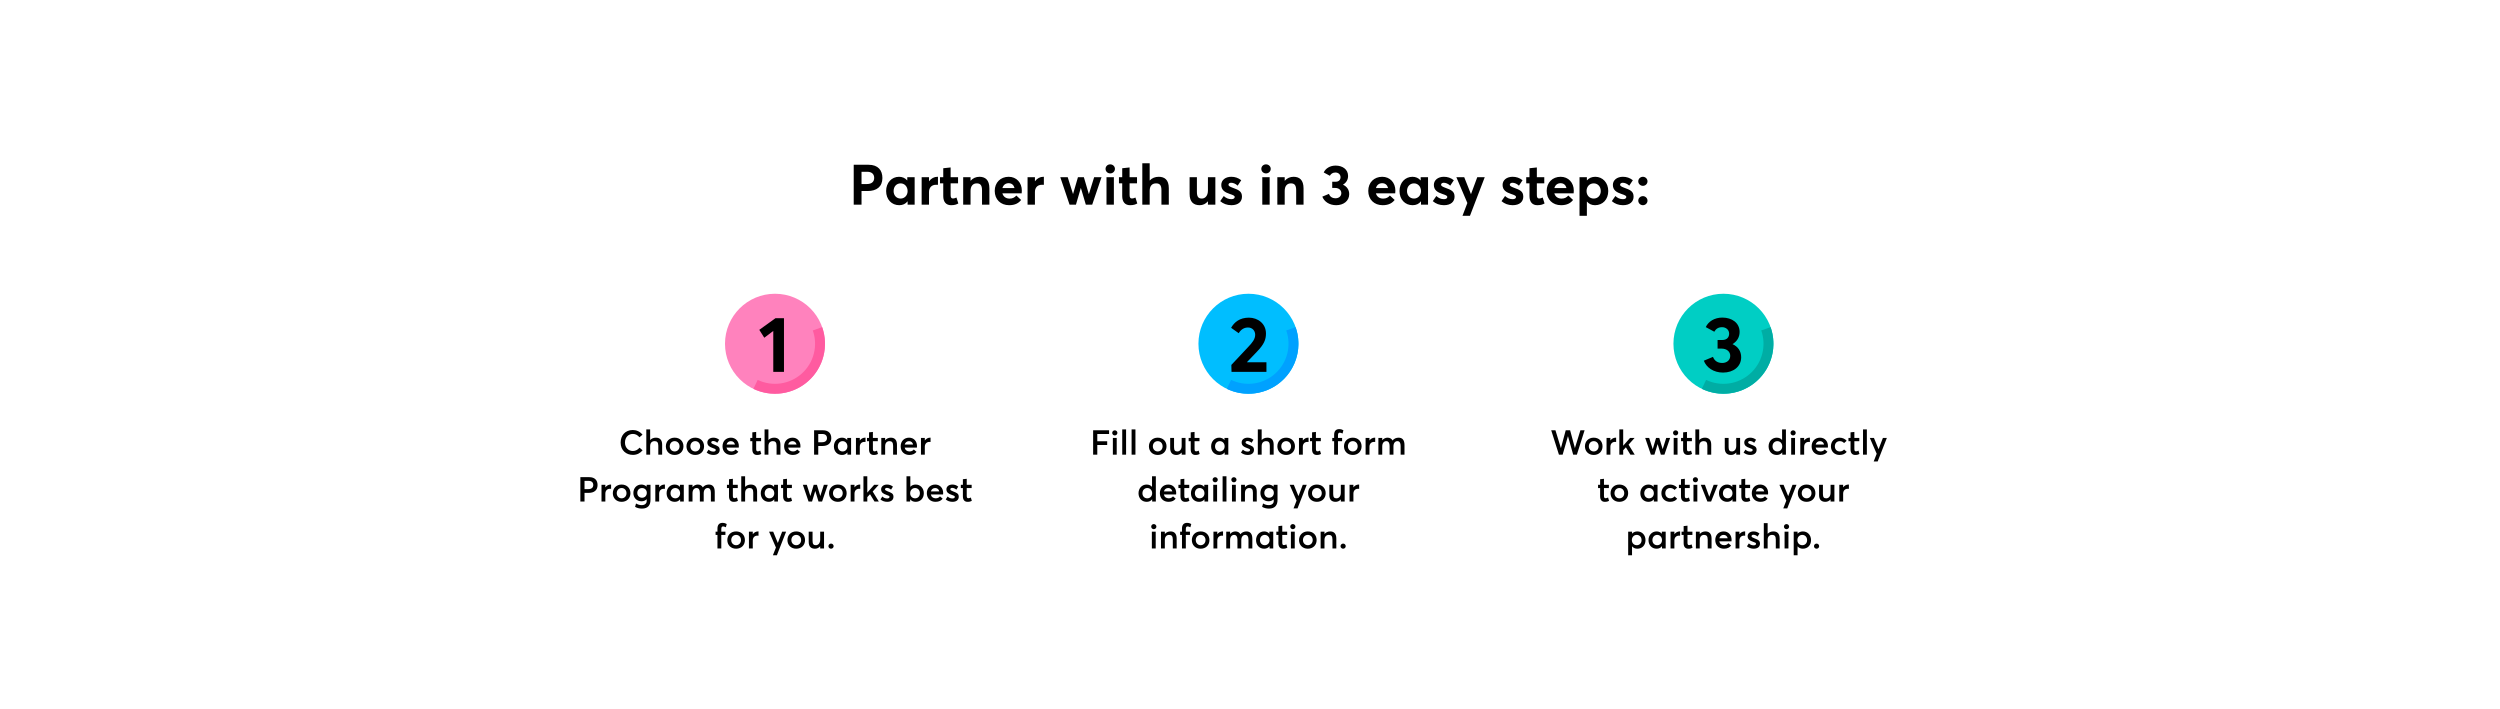 <svg width="1600" height="454" viewBox="0 0 1600 454" fill="none" xmlns="http://www.w3.org/2000/svg">
<path d="M551.381 131V122.252H555.341C560.957 122.252 564.737 119.552 564.737 113.936C564.737 109.04 562.037 105.44 555.845 105.44H546.377V131H551.381ZM551.381 109.94H555.053C557.969 109.94 559.481 111.488 559.481 113.864C559.481 116.204 557.969 117.788 554.801 117.788H551.381V109.94ZM575.509 131.324C577.813 131.324 579.577 130.46 580.801 128.876L580.873 128.912V131H585.373V113.396H580.657V115.412L580.585 115.448C579.325 113.936 577.453 113.144 575.401 113.144C570.685 113.144 567.121 116.924 567.121 122.252C567.121 127.688 570.685 131.324 575.509 131.324ZM576.409 127.076C573.745 127.076 571.909 125.096 571.909 122.288C571.909 119.264 573.853 117.356 576.409 117.356C578.929 117.356 580.873 119.444 580.873 122.288C580.873 125.168 578.821 127.076 576.409 127.076ZM594.572 131V122.864C594.572 120.2 596.12 118.256 599.036 118.256C599.324 118.256 599.792 118.256 600.296 118.292V113.144H599.936C597.884 113.144 595.976 114.152 594.644 115.952H594.572V113.396H589.856V131H594.572ZM608.686 131.324C611.062 131.324 612.214 130.82 613.33 130.208L612.142 126.428C611.35 126.824 610.486 127.04 609.91 127.04C608.794 127.04 608.398 126.32 608.398 124.772V117.32H613.15V113.396H608.398V107.168L603.682 107.672V113.396H601.594V117.32H603.682V125.456C603.682 129.416 605.662 131.324 608.686 131.324ZM621.15 131V122.18C621.15 119.012 622.734 117.356 625.11 117.356C627.306 117.356 628.494 118.4 628.494 121.748V131H633.21V120.56C633.21 115.16 630.582 113.144 626.838 113.144C624.642 113.144 622.626 114.008 621.222 115.664H621.15V113.396H616.434V131H621.15ZM653.978 122.036C653.978 116.888 650.522 113.144 645.554 113.144C640.334 113.144 636.626 116.816 636.626 122.18C636.626 127.688 640.442 131.324 645.842 131.324C649.766 131.324 652.034 129.884 653.51 127.976L650.45 125.132C649.514 126.284 648.146 127.112 646.166 127.112C643.79 127.112 642.098 125.852 641.522 123.728H653.87C653.906 123.44 653.978 122.612 653.978 122.036ZM645.518 117.248C647.57 117.248 648.83 118.472 649.298 120.344H641.558C642.098 118.328 643.61 117.248 645.518 117.248ZM662.353 131V122.864C662.353 120.2 663.901 118.256 666.817 118.256C667.105 118.256 667.573 118.256 668.077 118.292V113.144H667.717C665.665 113.144 663.757 114.152 662.425 115.952H662.353V113.396H657.637V131H662.353ZM691.726 120.308H691.762L694.93 131H698.998L704.974 113.396H700.258L696.91 124.16H696.838L693.67 113.396H689.89L686.758 124.16H686.722L683.338 113.396H678.586L684.526 131H688.594L691.726 120.308ZM710.537 110.984C712.229 110.984 713.561 109.688 713.561 108.068C713.561 106.484 712.229 105.188 710.537 105.188C708.845 105.188 707.549 106.484 707.549 108.068C707.549 109.688 708.845 110.984 710.537 110.984ZM712.877 131V113.396H708.161V131H712.877ZM723.225 131.324C725.601 131.324 726.753 130.82 727.869 130.208L726.681 126.428C725.889 126.824 725.025 127.04 724.449 127.04C723.333 127.04 722.937 126.32 722.937 124.772V117.32H727.689V113.396H722.937V107.168L718.221 107.672V113.396H716.133V117.32H718.221V125.456C718.221 129.416 720.201 131.324 723.225 131.324ZM735.794 122.108C735.794 118.94 737.378 117.356 739.898 117.356C742.13 117.356 743.318 118.436 743.318 121.64V131H748.034V120.452C748.034 115.052 745.334 113.144 741.59 113.144C739.286 113.144 737.27 113.936 735.83 115.52H735.794V104.504H731.078V131H735.794V122.108ZM767.82 131.324C769.8 131.324 771.672 130.496 773.004 128.876L773.076 128.912V131H777.828V113.396H773.076V121.964C773.076 125.348 771.24 127.076 769.188 127.076C766.992 127.076 766.02 125.996 766.02 122.792V113.396H761.34V124.016C761.34 129.38 764.004 131.324 767.82 131.324ZM788.059 131.324C792.667 131.324 794.863 128.948 794.863 125.852C794.863 122.36 792.631 121.532 788.815 120.128C787.087 119.48 786.223 118.976 786.223 118.256C786.223 117.32 787.159 116.96 787.879 116.96C789.175 116.96 790.759 117.536 792.091 118.832L794.395 115.34C792.379 113.792 790.399 113.144 787.987 113.144C784.351 113.144 781.615 115.196 781.615 118.364C781.615 121.784 784.135 123.152 787.051 124.124C789.319 124.88 790.219 125.276 790.219 126.032C790.219 126.896 789.463 127.472 788.095 127.472C786.151 127.472 784.639 126.788 783.199 125.456L780.931 128.732C782.839 130.388 785.251 131.324 788.059 131.324ZM810.241 110.984C811.933 110.984 813.265 109.688 813.265 108.068C813.265 106.484 811.933 105.188 810.241 105.188C808.549 105.188 807.253 106.484 807.253 108.068C807.253 109.688 808.549 110.984 810.241 110.984ZM812.581 131V113.396H807.865V131H812.581ZM822.208 131V122.18C822.208 119.012 823.792 117.356 826.168 117.356C828.364 117.356 829.552 118.4 829.552 121.748V131H834.268V120.56C834.268 115.16 831.64 113.144 827.896 113.144C825.7 113.144 823.684 114.008 822.28 115.664H822.208V113.396H817.492V131H822.208ZM855.139 131.324C859.927 131.324 863.491 128.552 863.491 124.268C863.491 121.388 861.943 119.336 859.567 118.256V118.148C861.583 116.96 862.771 114.98 862.771 112.604C862.771 108.392 859.207 105.98 854.814 105.98C851.179 105.98 848.335 107.816 847.183 110.372L851.107 112.496C851.827 111.236 852.871 110.408 854.707 110.408C856.507 110.408 857.947 111.632 857.947 113.396C857.947 114.98 856.975 116.312 854.779 116.312H852.619V120.272H854.347C857.083 120.272 858.451 121.82 858.451 123.62C858.451 125.636 856.795 126.896 854.779 126.896C852.547 126.896 851.179 125.852 850.495 124.088L846.283 125.852C847.471 128.984 850.747 131.324 855.139 131.324ZM893.04 122.036C893.04 116.888 889.584 113.144 884.616 113.144C879.396 113.144 875.688 116.816 875.688 122.18C875.688 127.688 879.504 131.324 884.904 131.324C888.828 131.324 891.096 129.884 892.572 127.976L889.512 125.132C888.576 126.284 887.208 127.112 885.228 127.112C882.852 127.112 881.16 125.852 880.584 123.728H892.932C892.968 123.44 893.04 122.612 893.04 122.036ZM884.58 117.248C886.632 117.248 887.892 118.472 888.36 120.344H880.62C881.16 118.328 882.672 117.248 884.58 117.248ZM904.079 131.324C906.383 131.324 908.147 130.46 909.371 128.876L909.443 128.912V131H913.943V113.396H909.227V115.412L909.155 115.448C907.895 113.936 906.023 113.144 903.971 113.144C899.255 113.144 895.691 116.924 895.691 122.252C895.691 127.688 899.255 131.324 904.079 131.324ZM904.979 127.076C902.315 127.076 900.479 125.096 900.479 122.288C900.479 119.264 902.423 117.356 904.979 117.356C907.499 117.356 909.443 119.444 909.443 122.288C909.443 125.168 907.391 127.076 904.979 127.076ZM924.114 131.324C928.722 131.324 930.918 128.948 930.918 125.852C930.918 122.36 928.686 121.532 924.87 120.128C923.142 119.48 922.278 118.976 922.278 118.256C922.278 117.32 923.214 116.96 923.934 116.96C925.23 116.96 926.814 117.536 928.146 118.832L930.45 115.34C928.434 113.792 926.454 113.144 924.042 113.144C920.406 113.144 917.67 115.196 917.67 118.364C917.67 121.784 920.19 123.152 923.106 124.124C925.374 124.88 926.274 125.276 926.274 126.032C926.274 126.896 925.518 127.472 924.15 127.472C922.206 127.472 920.694 126.788 919.254 125.456L916.986 128.732C918.894 130.388 921.306 131.324 924.114 131.324ZM940.772 138.128L950.24 113.396H945.452L941.456 124.196H941.384L937.1 113.396H932.06L939.116 129.92L935.984 138.128H940.772ZM968.094 131.324C972.702 131.324 974.898 128.948 974.898 125.852C974.898 122.36 972.666 121.532 968.85 120.128C967.122 119.48 966.258 118.976 966.258 118.256C966.258 117.32 967.194 116.96 967.914 116.96C969.21 116.96 970.794 117.536 972.126 118.832L974.43 115.34C972.414 113.792 970.434 113.144 968.022 113.144C964.386 113.144 961.65 115.196 961.65 118.364C961.65 121.784 964.17 123.152 967.086 124.124C969.354 124.88 970.254 125.276 970.254 126.032C970.254 126.896 969.498 127.472 968.13 127.472C966.186 127.472 964.674 126.788 963.234 125.456L960.966 128.732C962.874 130.388 965.286 131.324 968.094 131.324ZM983.874 131.324C986.25 131.324 987.402 130.82 988.518 130.208L987.33 126.428C986.538 126.824 985.674 127.04 985.098 127.04C983.982 127.04 983.586 126.32 983.586 124.772V117.32H988.338V113.396H983.586V107.168L978.87 107.672V113.396H976.782V117.32H978.87V125.456C978.87 129.416 980.85 131.324 983.874 131.324ZM1007.23 122.036C1007.23 116.888 1003.77 113.144 998.804 113.144C993.584 113.144 989.876 116.816 989.876 122.18C989.876 127.688 993.692 131.324 999.092 131.324C1003.02 131.324 1005.28 129.884 1006.76 127.976L1003.7 125.132C1002.76 126.284 1001.4 127.112 999.416 127.112C997.04 127.112 995.348 125.852 994.772 123.728H1007.12C1007.16 123.44 1007.23 122.612 1007.23 122.036ZM998.768 117.248C1000.82 117.248 1002.08 118.472 1002.55 120.344H994.808C995.348 118.328 996.86 117.248 998.768 117.248ZM1015.6 138.128V129.056L1015.67 129.02C1016.9 130.496 1018.63 131.324 1020.82 131.324C1025.72 131.324 1029.28 127.688 1029.28 122.252C1029.28 116.924 1025.72 113.144 1020.97 113.144C1018.81 113.144 1016.93 113.936 1015.67 115.412H1015.6V113.396H1010.89V138.128H1015.6ZM1019.99 127.076C1017.4 127.076 1015.39 125.168 1015.39 122.288C1015.39 119.444 1017.26 117.356 1019.96 117.356C1022.48 117.356 1024.49 119.264 1024.49 122.288C1024.49 125.096 1022.62 127.076 1019.99 127.076ZM1038.69 131.324C1043.3 131.324 1045.49 128.948 1045.49 125.852C1045.49 122.36 1043.26 121.532 1039.44 120.128C1037.72 119.48 1036.85 118.976 1036.85 118.256C1036.85 117.32 1037.79 116.96 1038.51 116.96C1039.8 116.96 1041.39 117.536 1042.72 118.832L1045.02 115.34C1043.01 113.792 1041.03 113.144 1038.62 113.144C1034.98 113.144 1032.24 115.196 1032.24 118.364C1032.24 121.784 1034.76 123.152 1037.68 124.124C1039.95 124.88 1040.85 125.276 1040.85 126.032C1040.85 126.896 1040.09 127.472 1038.72 127.472C1036.78 127.472 1035.27 126.788 1033.83 125.456L1031.56 128.732C1033.47 130.388 1035.88 131.324 1038.69 131.324ZM1051.48 118.94C1053.06 118.94 1054.4 117.644 1054.4 116.06C1054.4 114.44 1053.06 113.144 1051.48 113.144C1049.82 113.144 1048.49 114.44 1048.49 116.06C1048.49 117.644 1049.82 118.94 1051.48 118.94ZM1051.48 131.324C1053.06 131.324 1054.4 130.028 1054.4 128.408C1054.4 126.824 1053.06 125.528 1051.48 125.528C1049.82 125.528 1048.49 126.824 1048.49 128.408C1048.49 130.028 1049.82 131.324 1051.48 131.324Z" fill="black"/>
<circle cx="496" cy="220" r="32" fill="#FF82BD"/>
<path d="M526.185 209.376C528.286 215.346 528.57 221.805 527 227.936C525.431 234.068 522.078 239.596 517.367 243.822C512.655 248.048 506.796 250.781 500.531 251.678C494.266 252.574 487.876 251.592 482.168 248.856L484.914 243.128C489.488 245.32 494.61 246.107 499.632 245.389C504.653 244.671 509.349 242.479 513.125 239.092C516.901 235.705 519.588 231.275 520.846 226.361C522.104 221.447 521.877 216.27 520.192 211.485L526.185 209.376Z" fill="#FF5BA0"/>
<path d="M501.745 238V203.65H496.295L485.945 211.1L489.145 216.15L494.895 211.8V238H501.745Z" fill="black"/>
<path d="M405.087 291.132C407.837 291.132 409.905 289.856 411.247 288.184L409.289 286.512C408.299 287.744 406.847 288.646 405.087 288.646C402.117 288.646 399.983 286.446 399.983 283.234C399.983 279.934 402.073 277.712 405.043 277.712C406.693 277.712 408.079 278.416 409.245 279.846L411.203 278.196C409.575 276.194 407.331 275.204 405.043 275.204C400.027 275.204 397.211 278.79 397.211 283.234C397.211 288.36 400.841 291.132 405.087 291.132ZM416.098 285.544C416.098 283.432 417.198 282.332 418.98 282.332C420.454 282.332 421.312 283.08 421.312 285.214V291H423.776V284.576C423.776 281.364 422.126 280.11 419.772 280.11C418.32 280.11 417.022 280.616 416.12 281.606H416.098V274.808H413.634V291H416.098V285.544ZM431.777 291.176C435.077 291.176 437.409 288.91 437.409 285.654C437.409 282.354 435.077 280.11 431.777 280.11C428.389 280.11 426.145 282.486 426.145 285.654C426.145 288.8 428.389 291.176 431.777 291.176ZM431.777 288.932C429.929 288.932 428.653 287.48 428.653 285.654C428.653 283.784 429.907 282.332 431.777 282.332C433.537 282.332 434.901 283.674 434.901 285.654C434.901 287.59 433.515 288.932 431.777 288.932ZM444.968 291.176C448.268 291.176 450.6 288.91 450.6 285.654C450.6 282.354 448.268 280.11 444.968 280.11C441.58 280.11 439.336 282.486 439.336 285.654C439.336 288.8 441.58 291.176 444.968 291.176ZM444.968 288.932C443.12 288.932 441.844 287.48 441.844 285.654C441.844 283.784 443.098 282.332 444.968 282.332C446.728 282.332 448.092 283.674 448.092 285.654C448.092 287.59 446.706 288.932 444.968 288.932ZM456.598 291.176C459.326 291.176 460.602 289.724 460.602 287.92C460.602 285.786 459.172 285.368 456.884 284.466C455.85 284.07 455.19 283.696 455.19 283.168C455.19 282.508 455.872 282.244 456.356 282.244C457.192 282.244 458.182 282.574 459.04 283.388L460.272 281.452C459.084 280.484 457.852 280.11 456.488 280.11C454.288 280.11 452.704 281.386 452.704 283.146C452.704 285.258 454.222 286.05 455.982 286.666C457.39 287.15 458.094 287.414 458.094 287.964C458.094 288.602 457.544 289.02 456.598 289.02C455.278 289.02 454.354 288.602 453.496 287.766L452.264 289.614C453.386 290.604 454.86 291.176 456.598 291.176ZM472.86 285.5C472.86 282.376 470.814 280.11 467.8 280.11C464.654 280.11 462.41 282.332 462.41 285.632C462.41 288.998 464.72 291.176 467.976 291.176C470.286 291.176 471.628 290.318 472.53 289.152L470.814 287.678C470.264 288.36 469.384 288.932 468.108 288.932C466.436 288.932 465.27 288.008 464.962 286.446H472.794C472.816 286.27 472.86 285.896 472.86 285.5ZM467.778 282.332C469.186 282.332 470.066 283.212 470.374 284.51H465.006C465.358 283.102 466.414 282.332 467.778 282.332ZM484.479 291.176C485.887 291.176 486.569 290.89 487.207 290.538L486.569 288.404C485.997 288.712 485.403 288.866 484.985 288.866C484.281 288.866 483.951 288.47 483.951 287.37V282.354H487.097V280.264H483.951V276.436L481.487 276.7V280.264H480.167V282.354H481.487V287.612C481.487 290.01 482.631 291.176 484.479 291.176ZM491.788 285.544C491.788 283.432 492.888 282.332 494.67 282.332C496.144 282.332 497.002 283.08 497.002 285.214V291H499.466V284.576C499.466 281.364 497.816 280.11 495.462 280.11C494.01 280.11 492.712 280.616 491.81 281.606H491.788V274.808H489.324V291H491.788V285.544ZM512.284 285.5C512.284 282.376 510.238 280.11 507.224 280.11C504.078 280.11 501.834 282.332 501.834 285.632C501.834 288.998 504.144 291.176 507.4 291.176C509.71 291.176 511.052 290.318 511.954 289.152L510.238 287.678C509.688 288.36 508.808 288.932 507.532 288.932C505.86 288.932 504.694 288.008 504.386 286.446H512.218C512.24 286.27 512.284 285.896 512.284 285.5ZM507.202 282.332C508.61 282.332 509.49 283.212 509.798 284.51H504.43C504.782 283.102 505.838 282.332 507.202 282.332ZM523.682 291V285.434H526.366C529.732 285.434 532.02 283.828 532.02 280.44C532.02 277.536 530.414 275.38 526.674 275.38H521.02V291H523.682ZM523.682 277.756H526.3C528.214 277.756 529.27 278.746 529.27 280.396C529.27 281.936 528.28 283.036 526.102 283.036H523.682V277.756ZM538.887 291.176C540.383 291.176 541.527 290.604 542.297 289.57L542.341 289.592V291H544.695V280.264H542.231V281.562L542.187 281.584C541.417 280.616 540.229 280.11 538.865 280.11C535.917 280.11 533.695 282.442 533.695 285.676C533.695 288.998 535.917 291.176 538.887 291.176ZM539.283 288.932C537.457 288.932 536.203 287.59 536.203 285.698C536.203 283.63 537.567 282.332 539.283 282.332C541.043 282.332 542.341 283.784 542.341 285.698C542.341 287.634 540.955 288.932 539.283 288.932ZM550.268 291V285.918C550.268 284.158 551.324 282.816 553.194 282.816C553.37 282.816 553.656 282.838 553.942 282.86V280.11H553.634C552.336 280.11 551.148 280.748 550.312 281.87H550.268V280.264H547.804V291H550.268ZM559.18 291.176C560.588 291.176 561.27 290.89 561.908 290.538L561.27 288.404C560.698 288.712 560.104 288.866 559.686 288.866C558.982 288.866 558.652 288.47 558.652 287.37V282.354H561.798V280.264H558.652V276.436L556.188 276.7V280.264H554.868V282.354H556.188V287.612C556.188 290.01 557.332 291.176 559.18 291.176ZM566.489 291V285.61C566.489 283.498 567.589 282.332 569.261 282.332C570.735 282.332 571.593 283.058 571.593 285.324V291H574.057V284.686C574.057 281.452 572.473 280.11 570.119 280.11C568.711 280.11 567.413 280.682 566.533 281.738H566.489V280.264H564.025V291H566.489ZM586.878 285.5C586.878 282.376 584.832 280.11 581.818 280.11C578.672 280.11 576.428 282.332 576.428 285.632C576.428 288.998 578.738 291.176 581.994 291.176C584.304 291.176 585.646 290.318 586.548 289.152L584.832 287.678C584.282 288.36 583.402 288.932 582.126 288.932C580.454 288.932 579.288 288.008 578.98 286.446H586.812C586.834 286.27 586.878 285.896 586.878 285.5ZM581.796 282.332C583.204 282.332 584.084 283.212 584.392 284.51H579.024C579.376 283.102 580.432 282.332 581.796 282.332ZM591.883 291V285.918C591.883 284.158 592.939 282.816 594.809 282.816C594.985 282.816 595.271 282.838 595.557 282.86V280.11H595.249C593.951 280.11 592.763 280.748 591.927 281.87H591.883V280.264H589.419V291H591.883ZM374.097 321V315.434H376.781C380.147 315.434 382.435 313.828 382.435 310.44C382.435 307.536 380.829 305.38 377.089 305.38H371.435V321H374.097ZM374.097 307.756H376.715C378.629 307.756 379.685 308.746 379.685 310.396C379.685 311.936 378.695 313.036 376.517 313.036H374.097V307.756ZM387.427 321V315.918C387.427 314.158 388.483 312.816 390.353 312.816C390.529 312.816 390.815 312.838 391.101 312.86V310.11H390.793C389.495 310.11 388.307 310.748 387.471 311.87H387.427V310.264H384.963V321H387.427ZM397.842 321.176C401.142 321.176 403.474 318.91 403.474 315.654C403.474 312.354 401.142 310.11 397.842 310.11C394.454 310.11 392.21 312.486 392.21 315.654C392.21 318.8 394.454 321.176 397.842 321.176ZM397.842 318.932C395.994 318.932 394.718 317.48 394.718 315.654C394.718 313.784 395.972 312.332 397.842 312.332C399.602 312.332 400.966 313.674 400.966 315.654C400.966 317.59 399.58 318.932 397.842 318.932ZM410.836 325.51C414.818 325.51 416.314 323.156 416.314 319.9V310.264H413.85V311.408H413.806C412.904 310.55 411.694 310.11 410.462 310.11C407.492 310.11 405.358 312.376 405.358 315.522C405.358 318.712 407.602 320.824 410.594 320.824C411.914 320.824 413.036 320.34 413.85 319.526H413.894V320.648C413.894 322.078 412.816 323.288 410.704 323.288C409.164 323.288 408.218 322.848 407.052 322.232L406.458 324.388C407.668 325.114 409.23 325.51 410.836 325.51ZM410.924 318.558C409.186 318.558 407.866 317.37 407.866 315.456C407.866 313.63 409.098 312.354 410.924 312.354C412.64 312.354 413.96 313.586 413.96 315.412C413.96 317.238 412.706 318.558 410.924 318.558ZM421.867 321V315.918C421.867 314.158 422.923 312.816 424.793 312.816C424.969 312.816 425.255 312.838 425.541 312.86V310.11H425.233C423.935 310.11 422.747 310.748 421.911 311.87H421.867V310.264H419.403V321H421.867ZM431.82 321.176C433.316 321.176 434.46 320.604 435.23 319.57L435.274 319.592V321H437.628V310.264H435.164V311.562L435.12 311.584C434.35 310.616 433.162 310.11 431.798 310.11C428.85 310.11 426.628 312.442 426.628 315.676C426.628 318.998 428.85 321.176 431.82 321.176ZM432.216 318.932C430.39 318.932 429.136 317.59 429.136 315.698C429.136 313.63 430.5 312.332 432.216 312.332C433.976 312.332 435.274 313.784 435.274 315.698C435.274 317.634 433.888 318.932 432.216 318.932ZM443.201 321V315.654C443.201 313.542 444.301 312.332 445.775 312.332C447.227 312.332 447.909 313.476 447.909 315.412V321H450.373V315.654C450.373 313.542 451.495 312.332 452.881 312.332C454.333 312.332 454.971 313.476 454.971 315.412V321H457.435V314.796C457.435 311.584 456.027 310.11 453.673 310.11C452.089 310.11 450.725 310.726 449.823 311.892H449.779C449.141 310.682 448.019 310.11 446.567 310.11C445.335 310.11 444.103 310.682 443.223 311.738H443.201V310.264H440.737V321H443.201ZM469.558 321.176C470.966 321.176 471.648 320.89 472.286 320.538L471.648 318.404C471.076 318.712 470.482 318.866 470.064 318.866C469.36 318.866 469.03 318.47 469.03 317.37V312.354H472.176V310.264H469.03V306.436L466.566 306.7V310.264H465.246V312.354H466.566V317.612C466.566 320.01 467.71 321.176 469.558 321.176ZM476.867 315.544C476.867 313.432 477.967 312.332 479.749 312.332C481.223 312.332 482.081 313.08 482.081 315.214V321H484.545V314.576C484.545 311.364 482.895 310.11 480.541 310.11C479.089 310.11 477.791 310.616 476.889 311.606H476.867V304.808H474.403V321H476.867V315.544ZM492.083 321.176C493.579 321.176 494.723 320.604 495.493 319.57L495.537 319.592V321H497.891V310.264H495.427V311.562L495.383 311.584C494.613 310.616 493.425 310.11 492.061 310.11C489.113 310.11 486.891 312.442 486.891 315.676C486.891 318.998 489.113 321.176 492.083 321.176ZM492.479 318.932C490.653 318.932 489.399 317.59 489.399 315.698C489.399 313.63 490.763 312.332 492.479 312.332C494.239 312.332 495.537 313.784 495.537 315.698C495.537 317.634 494.151 318.932 492.479 318.932ZM504.191 321.176C505.599 321.176 506.281 320.89 506.919 320.538L506.281 318.404C505.709 318.712 505.115 318.866 504.697 318.866C503.993 318.866 503.663 318.47 503.663 317.37V312.354H506.809V310.264H503.663V306.436L501.199 306.7V310.264H499.879V312.354H501.199V317.612C501.199 320.01 502.343 321.176 504.191 321.176ZM521.764 314.246H521.786L523.854 321H526.12L529.772 310.264H527.286L525.02 317.392H524.976L522.82 310.264H520.774L518.662 317.392H518.618L516.352 310.264H513.822L517.474 321H519.696L521.764 314.246ZM536.223 321.176C539.523 321.176 541.855 318.91 541.855 315.654C541.855 312.354 539.523 310.11 536.223 310.11C532.835 310.11 530.591 312.486 530.591 315.654C530.591 318.8 532.835 321.176 536.223 321.176ZM536.223 318.932C534.375 318.932 533.099 317.48 533.099 315.654C533.099 313.784 534.353 312.332 536.223 312.332C537.983 312.332 539.347 313.674 539.347 315.654C539.347 317.59 537.961 318.932 536.223 318.932ZM546.884 321V315.918C546.884 314.158 547.94 312.816 549.81 312.816C549.986 312.816 550.272 312.838 550.558 312.86V310.11H550.25C548.952 310.11 547.764 310.748 546.928 311.87H546.884V310.264H544.42V321H546.884ZM555.07 321V318.162L556.808 316.27L559.69 321H562.462L558.524 314.576L562.396 310.264H559.47L555.114 315.236L555.07 315.214V304.808H552.606V321H555.07ZM567.811 321.176C570.539 321.176 571.815 319.724 571.815 317.92C571.815 315.786 570.385 315.368 568.097 314.466C567.063 314.07 566.403 313.696 566.403 313.168C566.403 312.508 567.085 312.244 567.569 312.244C568.405 312.244 569.395 312.574 570.253 313.388L571.485 311.452C570.297 310.484 569.065 310.11 567.701 310.11C565.501 310.11 563.917 311.386 563.917 313.146C563.917 315.258 565.435 316.05 567.195 316.666C568.603 317.15 569.307 317.414 569.307 317.964C569.307 318.602 568.757 319.02 567.811 319.02C566.491 319.02 565.567 318.602 564.709 317.766L563.477 319.614C564.599 320.604 566.073 321.176 567.811 321.176ZM586.023 321.176C589.015 321.176 591.237 318.998 591.237 315.676C591.237 312.442 589.015 310.11 586.045 310.11C584.637 310.11 583.471 310.594 582.635 311.54H582.613V304.808H580.149V321H582.503V319.57H582.547C583.339 320.604 584.483 321.176 586.023 321.176ZM585.649 318.932C583.889 318.932 582.503 317.634 582.503 315.698C582.503 313.784 583.779 312.332 585.627 312.332C587.343 312.332 588.729 313.63 588.729 315.698C588.729 317.59 587.453 318.932 585.649 318.932ZM603.625 315.5C603.625 312.376 601.579 310.11 598.565 310.11C595.419 310.11 593.175 312.332 593.175 315.632C593.175 318.998 595.485 321.176 598.741 321.176C601.051 321.176 602.393 320.318 603.295 319.152L601.579 317.678C601.029 318.36 600.149 318.932 598.873 318.932C597.201 318.932 596.035 318.008 595.727 316.446H603.559C603.581 316.27 603.625 315.896 603.625 315.5ZM598.543 312.332C599.951 312.332 600.831 313.212 601.139 314.51H595.771C596.123 313.102 597.179 312.332 598.543 312.332ZM609.599 321.176C612.327 321.176 613.603 319.724 613.603 317.92C613.603 315.786 612.173 315.368 609.885 314.466C608.851 314.07 608.191 313.696 608.191 313.168C608.191 312.508 608.873 312.244 609.357 312.244C610.193 312.244 611.183 312.574 612.041 313.388L613.273 311.452C612.085 310.484 610.853 310.11 609.489 310.11C607.289 310.11 605.705 311.386 605.705 313.146C605.705 315.258 607.223 316.05 608.983 316.666C610.391 317.15 611.095 317.414 611.095 317.964C611.095 318.602 610.545 319.02 609.599 319.02C608.279 319.02 607.355 318.602 606.497 317.766L605.265 319.614C606.387 320.604 607.861 321.176 609.599 321.176ZM619.239 321.176C620.647 321.176 621.329 320.89 621.967 320.538L621.329 318.404C620.757 318.712 620.163 318.866 619.745 318.866C619.041 318.866 618.711 318.47 618.711 317.37V312.354H621.857V310.264H618.711V306.436L616.247 306.7V310.264H614.927V312.354H616.247V317.612C616.247 320.01 617.391 321.176 619.239 321.176ZM461.633 351V342.354H464.273V340.264H461.633V338.57C461.633 337.404 462.029 336.898 462.777 336.898C463.239 336.898 463.855 337.118 464.559 337.448L465.109 335.38C464.537 335.006 463.613 334.632 462.425 334.632C460.313 334.632 459.169 335.908 459.169 338.306V340.264H457.981V342.354H459.169V351H461.633ZM471.115 351.176C474.415 351.176 476.747 348.91 476.747 345.654C476.747 342.354 474.415 340.11 471.115 340.11C467.727 340.11 465.483 342.486 465.483 345.654C465.483 348.8 467.727 351.176 471.115 351.176ZM471.115 348.932C469.267 348.932 467.991 347.48 467.991 345.654C467.991 343.784 469.245 342.332 471.115 342.332C472.875 342.332 474.239 343.674 474.239 345.654C474.239 347.59 472.853 348.932 471.115 348.932ZM481.776 351V345.918C481.776 344.158 482.832 342.816 484.702 342.816C484.878 342.816 485.164 342.838 485.45 342.86V340.11H485.142C483.844 340.11 482.656 340.748 481.82 341.87H481.776V340.264H479.312V351H481.776ZM497.212 355.356L503.108 340.264H500.578L497.828 347.458H497.784L494.836 340.264H492.196L496.596 350.406L494.66 355.356H497.212ZM509.593 351.176C512.893 351.176 515.225 348.91 515.225 345.654C515.225 342.354 512.893 340.11 509.593 340.11C506.205 340.11 503.961 342.486 503.961 345.654C503.961 348.8 506.205 351.176 509.593 351.176ZM509.593 348.932C507.745 348.932 506.469 347.48 506.469 345.654C506.469 343.784 507.723 342.332 509.593 342.332C511.353 342.332 512.717 343.674 512.717 345.654C512.717 347.59 511.331 348.932 509.593 348.932ZM521.597 351.176C522.829 351.176 524.017 350.67 524.875 349.636L524.919 349.658V351H527.383V340.264H524.919V345.412C524.919 347.722 523.599 348.932 522.169 348.932C520.695 348.932 520.035 348.272 520.035 346.138V340.264H517.571V346.798C517.571 349.988 519.221 351.176 521.597 351.176ZM531.873 351.176C532.775 351.176 533.523 350.45 533.523 349.548C533.523 348.646 532.775 347.898 531.873 347.898C530.949 347.898 530.201 348.646 530.201 349.548C530.201 350.45 530.949 351.176 531.873 351.176Z" fill="black"/>
<circle cx="799" cy="220" r="32" fill="#00BEFF"/>
<path d="M829.185 209.376C831.286 215.346 831.57 221.805 830 227.936C828.431 234.068 825.078 239.596 820.367 243.822C815.655 248.048 809.796 250.781 803.531 251.678C797.266 252.574 790.876 251.592 785.168 248.856L787.914 243.128C792.488 245.32 797.61 246.107 802.632 245.389C807.653 244.671 812.349 242.479 816.125 239.092C819.901 235.705 822.588 231.275 823.846 226.361C825.104 221.447 824.877 216.27 823.192 211.485L829.185 209.376Z" fill="#00A1FF"/>
<path d="M810.518 238V231.85H798.168L798.118 231.7L804.518 225C808.968 220.4 810.218 217.35 810.218 213.45C810.218 207.1 805.018 203.3 799.268 203.3C793.518 203.3 789.918 206.15 787.918 209.8L792.768 213.25C794.268 210.75 796.318 209.6 798.768 209.6C801.418 209.6 803.318 211.6 803.318 214.25C803.318 217 801.518 219.3 798.718 222.2L788.068 233.55L788.168 238H810.518Z" fill="black"/>
<path d="M702.266 291V284.818H708.602V282.42H702.266V277.756H709.812V275.38H699.604V291H702.266ZM713.466 278.68C714.39 278.68 715.138 277.932 715.138 277.03C715.138 276.15 714.39 275.402 713.466 275.402C712.542 275.402 711.816 276.15 711.816 277.03C711.816 277.932 712.542 278.68 713.466 278.68ZM714.698 291V280.264H712.234V291H714.698ZM718.228 291H720.692V274.808H718.228V291ZM724.222 291H726.686V274.808H724.222V291ZM740.943 291.176C744.243 291.176 746.575 288.91 746.575 285.654C746.575 282.354 744.243 280.11 740.943 280.11C737.555 280.11 735.311 282.486 735.311 285.654C735.311 288.8 737.555 291.176 740.943 291.176ZM740.943 288.932C739.095 288.932 737.819 287.48 737.819 285.654C737.819 283.784 739.073 282.332 740.943 282.332C742.703 282.332 744.067 283.674 744.067 285.654C744.067 287.59 742.681 288.932 740.943 288.932ZM752.946 291.176C754.178 291.176 755.366 290.67 756.224 289.636L756.268 289.658V291H758.732V280.264H756.268V285.412C756.268 287.722 754.948 288.932 753.518 288.932C752.044 288.932 751.384 288.272 751.384 286.138V280.264H748.92V286.798C748.92 289.988 750.57 291.176 752.946 291.176ZM765.049 291.176C766.457 291.176 767.139 290.89 767.777 290.538L767.139 288.404C766.567 288.712 765.973 288.866 765.555 288.866C764.851 288.866 764.521 288.47 764.521 287.37V282.354H767.667V280.264H764.521V276.436L762.057 276.7V280.264H760.737V282.354H762.057V287.612C762.057 290.01 763.201 291.176 765.049 291.176ZM780.313 291.176C781.809 291.176 782.953 290.604 783.723 289.57L783.767 289.592V291H786.121V280.264H783.657V281.562L783.613 281.584C782.843 280.616 781.655 280.11 780.291 280.11C777.343 280.11 775.121 282.442 775.121 285.676C775.121 288.998 777.343 291.176 780.313 291.176ZM780.709 288.932C778.883 288.932 777.629 287.59 777.629 285.698C777.629 283.63 778.993 282.332 780.709 282.332C782.469 282.332 783.767 283.784 783.767 285.698C783.767 287.634 782.381 288.932 780.709 288.932ZM798.549 291.176C801.277 291.176 802.553 289.724 802.553 287.92C802.553 285.786 801.123 285.368 798.835 284.466C797.801 284.07 797.141 283.696 797.141 283.168C797.141 282.508 797.823 282.244 798.307 282.244C799.143 282.244 800.133 282.574 800.991 283.388L802.223 281.452C801.035 280.484 799.803 280.11 798.439 280.11C796.239 280.11 794.655 281.386 794.655 283.146C794.655 285.258 796.173 286.05 797.933 286.666C799.341 287.15 800.045 287.414 800.045 287.964C800.045 288.602 799.495 289.02 798.549 289.02C797.229 289.02 796.305 288.602 795.447 287.766L794.215 289.614C795.337 290.604 796.811 291.176 798.549 291.176ZM807.464 285.544C807.464 283.432 808.564 282.332 810.346 282.332C811.82 282.332 812.678 283.08 812.678 285.214V291H815.142V284.576C815.142 281.364 813.492 280.11 811.138 280.11C809.686 280.11 808.388 280.616 807.486 281.606H807.464V274.808H805V291H807.464V285.544ZM823.142 291.176C826.442 291.176 828.774 288.91 828.774 285.654C828.774 282.354 826.442 280.11 823.142 280.11C819.754 280.11 817.51 282.486 817.51 285.654C817.51 288.8 819.754 291.176 823.142 291.176ZM823.142 288.932C821.294 288.932 820.018 287.48 820.018 285.654C820.018 283.784 821.272 282.332 823.142 282.332C824.902 282.332 826.266 283.674 826.266 285.654C826.266 287.59 824.88 288.932 823.142 288.932ZM833.803 291V285.918C833.803 284.158 834.859 282.816 836.729 282.816C836.905 282.816 837.191 282.838 837.477 282.86V280.11H837.169C835.871 280.11 834.683 280.748 833.847 281.87H833.803V280.264H831.339V291H833.803ZM842.715 291.176C844.123 291.176 844.805 290.89 845.443 290.538L844.805 288.404C844.233 288.712 843.639 288.866 843.221 288.866C842.517 288.866 842.187 288.47 842.187 287.37V282.354H845.333V280.264H842.187V276.436L839.723 276.7V280.264H838.403V282.354H839.723V287.612C839.723 290.01 840.867 291.176 842.715 291.176ZM856.307 291V282.354H858.947V280.264H856.307V278.57C856.307 277.404 856.703 276.898 857.451 276.898C857.913 276.898 858.529 277.118 859.233 277.448L859.783 275.38C859.211 275.006 858.287 274.632 857.099 274.632C854.987 274.632 853.843 275.908 853.843 278.306V280.264H852.655V282.354H853.843V291H856.307ZM865.788 291.176C869.088 291.176 871.42 288.91 871.42 285.654C871.42 282.354 869.088 280.11 865.788 280.11C862.4 280.11 860.156 282.486 860.156 285.654C860.156 288.8 862.4 291.176 865.788 291.176ZM865.788 288.932C863.94 288.932 862.664 287.48 862.664 285.654C862.664 283.784 863.918 282.332 865.788 282.332C867.548 282.332 868.912 283.674 868.912 285.654C868.912 287.59 867.526 288.932 865.788 288.932ZM876.45 291V285.918C876.45 284.158 877.506 282.816 879.376 282.816C879.552 282.816 879.838 282.838 880.124 282.86V280.11H879.816C878.518 280.11 877.33 280.748 876.494 281.87H876.45V280.264H873.986V291H876.45ZM884.635 291V285.654C884.635 283.542 885.735 282.332 887.209 282.332C888.661 282.332 889.343 283.476 889.343 285.412V291H891.807V285.654C891.807 283.542 892.929 282.332 894.315 282.332C895.767 282.332 896.405 283.476 896.405 285.412V291H898.869V284.796C898.869 281.584 897.461 280.11 895.107 280.11C893.523 280.11 892.159 280.726 891.257 281.892H891.213C890.575 280.682 889.453 280.11 888.001 280.11C886.769 280.11 885.537 280.682 884.657 281.738H884.635V280.264H882.171V291H884.635ZM733.864 321.176C735.404 321.176 736.57 320.582 737.362 319.548H737.384V321H739.738V304.808H737.296V311.584H737.274C736.46 310.616 735.25 310.11 733.842 310.11C730.894 310.11 728.65 312.442 728.65 315.676C728.65 318.998 730.894 321.176 733.864 321.176ZM734.238 318.932C732.434 318.932 731.158 317.59 731.158 315.698C731.158 313.63 732.544 312.332 734.26 312.332C736.108 312.332 737.384 313.784 737.384 315.698C737.384 317.634 735.998 318.932 734.238 318.932ZM752.765 315.5C752.765 312.376 750.719 310.11 747.705 310.11C744.559 310.11 742.315 312.332 742.315 315.632C742.315 318.998 744.625 321.176 747.881 321.176C750.191 321.176 751.533 320.318 752.435 319.152L750.719 317.678C750.169 318.36 749.289 318.932 748.013 318.932C746.341 318.932 745.175 318.008 744.867 316.446H752.699C752.721 316.27 752.765 315.896 752.765 315.5ZM747.683 312.332C749.091 312.332 749.971 313.212 750.279 314.51H744.911C745.263 313.102 746.319 312.332 747.683 312.332ZM758.496 321.176C759.904 321.176 760.586 320.89 761.224 320.538L760.586 318.404C760.014 318.712 759.42 318.866 759.002 318.866C758.298 318.866 757.968 318.47 757.968 317.37V312.354H761.114V310.264H757.968V306.436L755.504 306.7V310.264H754.184V312.354H755.504V317.612C755.504 320.01 756.648 321.176 758.496 321.176ZM767.401 321.176C768.897 321.176 770.041 320.604 770.811 319.57L770.855 319.592V321H773.209V310.264H770.745V311.562L770.701 311.584C769.931 310.616 768.743 310.11 767.379 310.11C764.431 310.11 762.209 312.442 762.209 315.676C762.209 318.998 764.431 321.176 767.401 321.176ZM767.797 318.932C765.971 318.932 764.717 317.59 764.717 315.698C764.717 313.63 766.081 312.332 767.797 312.332C769.557 312.332 770.855 313.784 770.855 315.698C770.855 317.634 769.469 318.932 767.797 318.932ZM777.704 308.68C778.628 308.68 779.376 307.932 779.376 307.03C779.376 306.15 778.628 305.402 777.704 305.402C776.78 305.402 776.054 306.15 776.054 307.03C776.054 307.932 776.78 308.68 777.704 308.68ZM778.936 321V310.264H776.472V321H778.936ZM782.466 321H784.93V304.808H782.466V321ZM789.692 308.68C790.616 308.68 791.364 307.932 791.364 307.03C791.364 306.15 790.616 305.402 789.692 305.402C788.768 305.402 788.042 306.15 788.042 307.03C788.042 307.932 788.768 308.68 789.692 308.68ZM790.924 321V310.264H788.46V321H790.924ZM796.764 321V315.61C796.764 313.498 797.864 312.332 799.536 312.332C801.01 312.332 801.868 313.058 801.868 315.324V321H804.332V314.686C804.332 311.452 802.748 310.11 800.394 310.11C798.986 310.11 797.688 310.682 796.808 311.738H796.764V310.264H794.3V321H796.764ZM812.137 325.51C816.119 325.51 817.615 323.156 817.615 319.9V310.264H815.151V311.408H815.107C814.205 310.55 812.995 310.11 811.763 310.11C808.793 310.11 806.659 312.376 806.659 315.522C806.659 318.712 808.903 320.824 811.895 320.824C813.215 320.824 814.337 320.34 815.151 319.526H815.195V320.648C815.195 322.078 814.117 323.288 812.005 323.288C810.465 323.288 809.519 322.848 808.353 322.232L807.759 324.388C808.969 325.114 810.531 325.51 812.137 325.51ZM812.225 318.558C810.487 318.558 809.167 317.37 809.167 315.456C809.167 313.63 810.399 312.354 812.225 312.354C813.941 312.354 815.261 313.586 815.261 315.412C815.261 317.238 814.007 318.558 812.225 318.558ZM830.419 325.356L836.315 310.264H833.785L831.035 317.458H830.991L828.043 310.264H825.403L829.803 320.406L827.867 325.356H830.419ZM842.8 321.176C846.1 321.176 848.432 318.91 848.432 315.654C848.432 312.354 846.1 310.11 842.8 310.11C839.412 310.11 837.168 312.486 837.168 315.654C837.168 318.8 839.412 321.176 842.8 321.176ZM842.8 318.932C840.952 318.932 839.676 317.48 839.676 315.654C839.676 313.784 840.93 312.332 842.8 312.332C844.56 312.332 845.924 313.674 845.924 315.654C845.924 317.59 844.538 318.932 842.8 318.932ZM854.804 321.176C856.036 321.176 857.224 320.67 858.082 319.636L858.126 319.658V321H860.59V310.264H858.126V315.412C858.126 317.722 856.806 318.932 855.376 318.932C853.902 318.932 853.242 318.272 853.242 316.138V310.264H850.778V316.798C850.778 319.988 852.428 321.176 854.804 321.176ZM866.18 321V315.918C866.18 314.158 867.236 312.816 869.106 312.816C869.282 312.816 869.568 312.838 869.854 312.86V310.11H869.546C868.248 310.11 867.06 310.748 866.224 311.87H866.18V310.264H863.716V321H866.18ZM738.42 338.68C739.344 338.68 740.092 337.932 740.092 337.03C740.092 336.15 739.344 335.402 738.42 335.402C737.496 335.402 736.77 336.15 736.77 337.03C736.77 337.932 737.496 338.68 738.42 338.68ZM739.652 351V340.264H737.188V351H739.652ZM745.492 351V345.61C745.492 343.498 746.592 342.332 748.264 342.332C749.738 342.332 750.596 343.058 750.596 345.324V351H753.06V344.686C753.06 341.452 751.476 340.11 749.122 340.11C747.714 340.11 746.416 340.682 745.536 341.738H745.492V340.264H743.028V351H745.492ZM758.929 351V342.354H761.569V340.264H758.929V338.57C758.929 337.404 759.325 336.898 760.073 336.898C760.535 336.898 761.151 337.118 761.855 337.448L762.405 335.38C761.833 335.006 760.909 334.632 759.721 334.632C757.609 334.632 756.465 335.908 756.465 338.306V340.264H755.277V342.354H756.465V351H758.929ZM768.411 351.176C771.711 351.176 774.043 348.91 774.043 345.654C774.043 342.354 771.711 340.11 768.411 340.11C765.023 340.11 762.779 342.486 762.779 345.654C762.779 348.8 765.023 351.176 768.411 351.176ZM768.411 348.932C766.563 348.932 765.287 347.48 765.287 345.654C765.287 343.784 766.541 342.332 768.411 342.332C770.171 342.332 771.535 343.674 771.535 345.654C771.535 347.59 770.149 348.932 768.411 348.932ZM779.072 351V345.918C779.072 344.158 780.128 342.816 781.998 342.816C782.174 342.816 782.46 342.838 782.746 342.86V340.11H782.438C781.14 340.11 779.952 340.748 779.116 341.87H779.072V340.264H776.608V351H779.072ZM787.258 351V345.654C787.258 343.542 788.358 342.332 789.832 342.332C791.284 342.332 791.966 343.476 791.966 345.412V351H794.43V345.654C794.43 343.542 795.552 342.332 796.938 342.332C798.39 342.332 799.028 343.476 799.028 345.412V351H801.492V344.796C801.492 341.584 800.084 340.11 797.73 340.11C796.146 340.11 794.782 340.726 793.88 341.892H793.836C793.198 340.682 792.076 340.11 790.624 340.11C789.392 340.11 788.16 340.682 787.28 341.738H787.258V340.264H784.794V351H787.258ZM809.07 351.176C810.566 351.176 811.71 350.604 812.48 349.57L812.524 349.592V351H814.878V340.264H812.414V341.562L812.37 341.584C811.6 340.616 810.412 340.11 809.048 340.11C806.1 340.11 803.878 342.442 803.878 345.676C803.878 348.998 806.1 351.176 809.07 351.176ZM809.466 348.932C807.64 348.932 806.386 347.59 806.386 345.698C806.386 343.63 807.75 342.332 809.466 342.332C811.226 342.332 812.524 343.784 812.524 345.698C812.524 347.634 811.138 348.932 809.466 348.932ZM821.177 351.176C822.585 351.176 823.267 350.89 823.905 350.538L823.267 348.404C822.695 348.712 822.101 348.866 821.683 348.866C820.979 348.866 820.649 348.47 820.649 347.37V342.354H823.795V340.264H820.649V336.436L818.185 336.7V340.264H816.865V342.354H818.185V347.612C818.185 350.01 819.329 351.176 821.177 351.176ZM827.408 338.68C828.332 338.68 829.08 337.932 829.08 337.03C829.08 336.15 828.332 335.402 827.408 335.402C826.484 335.402 825.758 336.15 825.758 337.03C825.758 337.932 826.484 338.68 827.408 338.68ZM828.64 351V340.264H826.176V351H828.64ZM837.01 351.176C840.31 351.176 842.642 348.91 842.642 345.654C842.642 342.354 840.31 340.11 837.01 340.11C833.622 340.11 831.378 342.486 831.378 345.654C831.378 348.8 833.622 351.176 837.01 351.176ZM837.01 348.932C835.162 348.932 833.886 347.48 833.886 345.654C833.886 343.784 835.14 342.332 837.01 342.332C838.77 342.332 840.134 343.674 840.134 345.654C840.134 347.59 838.748 348.932 837.01 348.932ZM847.672 351V345.61C847.672 343.498 848.772 342.332 850.444 342.332C851.918 342.332 852.776 343.058 852.776 345.324V351H855.24V344.686C855.24 341.452 853.656 340.11 851.302 340.11C849.894 340.11 848.596 340.682 847.716 341.738H847.672V340.264H845.208V351H847.672ZM859.613 351.176C860.515 351.176 861.263 350.45 861.263 349.548C861.263 348.646 860.515 347.898 859.613 347.898C858.689 347.898 857.941 348.646 857.941 349.548C857.941 350.45 858.689 351.176 859.613 351.176Z" fill="black"/>
<circle cx="1103" cy="220" r="32" fill="#00CEC4"/>
<path d="M1133.18 209.376C1135.29 215.346 1135.57 221.805 1134 227.936C1132.43 234.068 1129.08 239.596 1124.37 243.822C1119.66 248.048 1113.8 250.781 1107.53 251.678C1101.27 252.574 1094.88 251.592 1089.17 248.856L1091.91 243.128C1096.49 245.32 1101.61 246.107 1106.63 245.389C1111.65 244.671 1116.35 242.479 1120.12 239.092C1123.9 235.705 1126.59 231.275 1127.85 226.361C1129.1 221.447 1128.88 216.27 1127.19 211.485L1133.18 209.376Z" fill="#00ADA4"/>
<path d="M1102.75 238.45C1109.4 238.45 1114.35 234.6 1114.35 228.65C1114.35 224.65 1112.2 221.8 1108.9 220.3V220.15C1111.7 218.5 1113.35 215.75 1113.35 212.45C1113.35 206.6 1108.4 203.25 1102.3 203.25C1097.25 203.25 1093.3 205.8 1091.7 209.35L1097.15 212.3C1098.15 210.55 1099.6 209.4 1102.15 209.4C1104.65 209.4 1106.65 211.1 1106.65 213.55C1106.65 215.75 1105.3 217.6 1102.25 217.6H1099.25V223.1H1101.65C1105.45 223.1 1107.35 225.25 1107.35 227.75C1107.35 230.55 1105.05 232.3 1102.25 232.3C1099.15 232.3 1097.25 230.85 1096.3 228.4L1090.45 230.85C1092.1 235.2 1096.65 238.45 1102.75 238.45Z" fill="black"/>
<path d="M1000.08 291L1003.47 279.208H1003.52L1006.84 291H1009.19L1014.14 275.38H1011.46L1007.96 286.71H1007.92L1004.88 275.38H1002.06L999.006 286.732H998.962L995.486 275.38H992.78L997.73 291H1000.08ZM1019.99 291.176C1023.29 291.176 1025.62 288.91 1025.62 285.654C1025.62 282.354 1023.29 280.11 1019.99 280.11C1016.6 280.11 1014.36 282.486 1014.36 285.654C1014.36 288.8 1016.6 291.176 1019.99 291.176ZM1019.99 288.932C1018.14 288.932 1016.86 287.48 1016.86 285.654C1016.86 283.784 1018.12 282.332 1019.99 282.332C1021.75 282.332 1023.11 283.674 1023.11 285.654C1023.11 287.59 1021.73 288.932 1019.99 288.932ZM1030.65 291V285.918C1030.65 284.158 1031.71 282.816 1033.58 282.816C1033.75 282.816 1034.04 282.838 1034.32 282.86V280.11H1034.02C1032.72 280.11 1031.53 280.748 1030.69 281.87H1030.65V280.264H1028.19V291H1030.65ZM1038.84 291V288.162L1040.57 286.27L1043.46 291H1046.23L1042.29 284.576L1046.16 280.264H1043.24L1038.88 285.236L1038.84 285.214V274.808H1036.37V291H1038.84ZM1060.87 284.246H1060.9L1062.96 291H1065.23L1068.88 280.264H1066.4L1064.13 287.392H1064.09L1061.93 280.264H1059.88L1057.77 287.392H1057.73L1055.46 280.264H1052.93L1056.58 291H1058.81L1060.87 284.246ZM1072.39 278.68C1073.31 278.68 1074.06 277.932 1074.06 277.03C1074.06 276.15 1073.31 275.402 1072.39 275.402C1071.47 275.402 1070.74 276.15 1070.74 277.03C1070.74 277.932 1071.47 278.68 1072.39 278.68ZM1073.62 291V280.264H1071.16V291H1073.62ZM1080.19 291.176C1081.6 291.176 1082.28 290.89 1082.92 290.538L1082.28 288.404C1081.71 288.712 1081.11 288.866 1080.69 288.866C1079.99 288.866 1079.66 288.47 1079.66 287.37V282.354H1082.81V280.264H1079.66V276.436L1077.2 276.7V280.264H1075.88V282.354H1077.2V287.612C1077.2 290.01 1078.34 291.176 1080.19 291.176ZM1087.5 285.544C1087.5 283.432 1088.6 282.332 1090.38 282.332C1091.85 282.332 1092.71 283.08 1092.71 285.214V291H1095.18V284.576C1095.18 281.364 1093.53 280.11 1091.17 280.11C1089.72 280.11 1088.42 280.616 1087.52 281.606H1087.5V274.808H1085.03V291H1087.5V285.544ZM1107.87 291.176C1109.11 291.176 1110.29 290.67 1111.15 289.636L1111.2 289.658V291H1113.66V280.264H1111.2V285.412C1111.2 287.722 1109.88 288.932 1108.45 288.932C1106.97 288.932 1106.31 288.272 1106.31 286.138V280.264H1103.85V286.798C1103.85 289.988 1105.5 291.176 1107.87 291.176ZM1120.22 291.176C1122.95 291.176 1124.22 289.724 1124.22 287.92C1124.22 285.786 1122.79 285.368 1120.51 284.466C1119.47 284.07 1118.81 283.696 1118.81 283.168C1118.81 282.508 1119.49 282.244 1119.98 282.244C1120.81 282.244 1121.8 282.574 1122.66 283.388L1123.89 281.452C1122.71 280.484 1121.47 280.11 1120.11 280.11C1117.91 280.11 1116.33 281.386 1116.33 283.146C1116.33 285.258 1117.84 286.05 1119.6 286.666C1121.01 287.15 1121.72 287.414 1121.72 287.964C1121.72 288.602 1121.17 289.02 1120.22 289.02C1118.9 289.02 1117.98 288.602 1117.12 287.766L1115.89 289.614C1117.01 290.604 1118.48 291.176 1120.22 291.176ZM1137.11 291.176C1138.65 291.176 1139.82 290.582 1140.61 289.548H1140.63V291H1142.99V274.808H1140.54V281.584H1140.52C1139.71 280.616 1138.5 280.11 1137.09 280.11C1134.14 280.11 1131.9 282.442 1131.9 285.676C1131.9 288.998 1134.14 291.176 1137.11 291.176ZM1137.49 288.932C1135.68 288.932 1134.41 287.59 1134.41 285.698C1134.41 283.63 1135.79 282.332 1137.51 282.332C1139.36 282.332 1140.63 283.784 1140.63 285.698C1140.63 287.634 1139.25 288.932 1137.49 288.932ZM1147.59 278.68C1148.51 278.68 1149.26 277.932 1149.26 277.03C1149.26 276.15 1148.51 275.402 1147.59 275.402C1146.66 275.402 1145.94 276.15 1145.94 277.03C1145.94 277.932 1146.66 278.68 1147.59 278.68ZM1148.82 291V280.264H1146.35V291H1148.82ZM1154.66 291V285.918C1154.66 284.158 1155.71 282.816 1157.58 282.816C1157.76 282.816 1158.05 282.838 1158.33 282.86V280.11H1158.02C1156.73 280.11 1155.54 280.748 1154.7 281.87H1154.66V280.264H1152.19V291H1154.66ZM1169.89 285.5C1169.89 282.376 1167.84 280.11 1164.83 280.11C1161.68 280.11 1159.44 282.332 1159.44 285.632C1159.44 288.998 1161.75 291.176 1165.01 291.176C1167.32 291.176 1168.66 290.318 1169.56 289.152L1167.84 287.678C1167.29 288.36 1166.41 288.932 1165.14 288.932C1163.47 288.932 1162.3 288.008 1161.99 286.446H1169.82C1169.85 286.27 1169.89 285.896 1169.89 285.5ZM1164.81 282.332C1166.22 282.332 1167.1 283.212 1167.4 284.51H1162.04C1162.39 283.102 1163.44 282.332 1164.81 282.332ZM1177.27 291.176C1179.6 291.176 1180.99 290.34 1181.89 289.174L1180.2 287.678C1179.65 288.404 1178.68 288.932 1177.49 288.932C1175.6 288.932 1174.3 287.612 1174.3 285.632C1174.3 283.674 1175.58 282.332 1177.49 282.332C1178.66 282.332 1179.58 282.838 1180.2 283.564L1181.87 282.112C1180.79 280.792 1179.03 280.11 1177.36 280.11C1174.1 280.11 1171.79 282.354 1171.79 285.654C1171.79 288.932 1174.1 291.176 1177.27 291.176ZM1187.33 291.176C1188.74 291.176 1189.42 290.89 1190.06 290.538L1189.42 288.404C1188.85 288.712 1188.26 288.866 1187.84 288.866C1187.13 288.866 1186.8 288.47 1186.8 287.37V282.354H1189.95V280.264H1186.8V276.436L1184.34 276.7V280.264H1183.02V282.354H1184.34V287.612C1184.34 290.01 1185.48 291.176 1187.33 291.176ZM1192.33 291H1194.79V274.808H1192.33V291ZM1201.7 295.356L1207.59 280.264H1205.06L1202.31 287.458H1202.27L1199.32 280.264H1196.68L1201.08 290.406L1199.15 295.356H1201.7ZM1027.07 321.176C1028.48 321.176 1029.16 320.89 1029.8 320.538L1029.16 318.404C1028.59 318.712 1027.99 318.866 1027.57 318.866C1026.87 318.866 1026.54 318.47 1026.54 317.37V312.354H1029.69V310.264H1026.54V306.436L1024.08 306.7V310.264H1022.76V312.354H1024.08V317.612C1024.08 320.01 1025.22 321.176 1027.07 321.176ZM1036.39 321.176C1039.69 321.176 1042.02 318.91 1042.02 315.654C1042.02 312.354 1039.69 310.11 1036.39 310.11C1033 310.11 1030.76 312.486 1030.76 315.654C1030.76 318.8 1033 321.176 1036.39 321.176ZM1036.39 318.932C1034.54 318.932 1033.27 317.48 1033.27 315.654C1033.27 313.784 1034.52 312.332 1036.39 312.332C1038.15 312.332 1039.52 313.674 1039.52 315.654C1039.52 317.59 1038.13 318.932 1036.39 318.932ZM1055.01 321.176C1056.5 321.176 1057.65 320.604 1058.42 319.57L1058.46 319.592V321H1060.82V310.264H1058.35V311.562L1058.31 311.584C1057.54 310.616 1056.35 310.11 1054.99 310.11C1052.04 310.11 1049.82 312.442 1049.82 315.676C1049.82 318.998 1052.04 321.176 1055.01 321.176ZM1055.4 318.932C1053.58 318.932 1052.32 317.59 1052.32 315.698C1052.32 313.63 1053.69 312.332 1055.4 312.332C1057.16 312.332 1058.46 313.784 1058.46 315.698C1058.46 317.634 1057.08 318.932 1055.4 318.932ZM1068.77 321.176C1071.1 321.176 1072.48 320.34 1073.39 319.174L1071.69 317.678C1071.14 318.404 1070.17 318.932 1068.99 318.932C1067.09 318.932 1065.8 317.612 1065.8 315.632C1065.8 313.674 1067.07 312.332 1068.99 312.332C1070.15 312.332 1071.08 312.838 1071.69 313.564L1073.36 312.112C1072.29 310.792 1070.53 310.11 1068.85 310.11C1065.6 310.11 1063.29 312.354 1063.29 315.654C1063.29 318.932 1065.6 321.176 1068.77 321.176ZM1078.82 321.176C1080.23 321.176 1080.91 320.89 1081.55 320.538L1080.91 318.404C1080.34 318.712 1079.75 318.866 1079.33 318.866C1078.63 318.866 1078.3 318.47 1078.3 317.37V312.354H1081.44V310.264H1078.3V306.436L1075.83 306.7V310.264H1074.51V312.354H1075.83V317.612C1075.83 320.01 1076.98 321.176 1078.82 321.176ZM1085.06 308.68C1085.98 308.68 1086.73 307.932 1086.73 307.03C1086.73 306.15 1085.98 305.402 1085.06 305.402C1084.13 305.402 1083.41 306.15 1083.41 307.03C1083.41 307.932 1084.13 308.68 1085.06 308.68ZM1086.29 321V310.264H1083.82V321H1086.29ZM1095.1 321L1099.37 310.264H1096.75L1093.95 317.92H1093.93L1091.14 310.264H1088.5L1092.74 321H1095.1ZM1105.35 321.176C1106.84 321.176 1107.99 320.604 1108.76 319.57L1108.8 319.592V321H1111.15V310.264H1108.69V311.562L1108.65 311.584C1107.88 310.616 1106.69 310.11 1105.32 310.11C1102.38 310.11 1100.15 312.442 1100.15 315.676C1100.15 318.998 1102.38 321.176 1105.35 321.176ZM1105.74 318.932C1103.92 318.932 1102.66 317.59 1102.66 315.698C1102.66 313.63 1104.03 312.332 1105.74 312.332C1107.5 312.332 1108.8 313.784 1108.8 315.698C1108.8 317.634 1107.41 318.932 1105.74 318.932ZM1117.45 321.176C1118.86 321.176 1119.54 320.89 1120.18 320.538L1119.54 318.404C1118.97 318.712 1118.38 318.866 1117.96 318.866C1117.26 318.866 1116.93 318.47 1116.93 317.37V312.354H1120.07V310.264H1116.93V306.436L1114.46 306.7V310.264H1113.14V312.354H1114.46V317.612C1114.46 320.01 1115.61 321.176 1117.45 321.176ZM1131.59 315.5C1131.59 312.376 1129.55 310.11 1126.53 310.11C1123.39 310.11 1121.14 312.332 1121.14 315.632C1121.14 318.998 1123.45 321.176 1126.71 321.176C1129.02 321.176 1130.36 320.318 1131.26 319.152L1129.55 317.678C1129 318.36 1128.12 318.932 1126.84 318.932C1125.17 318.932 1124 318.008 1123.7 316.446H1131.53C1131.55 316.27 1131.59 315.896 1131.59 315.5ZM1126.51 312.332C1127.92 312.332 1128.8 313.212 1129.11 314.51H1123.74C1124.09 313.102 1125.15 312.332 1126.51 312.332ZM1143.85 325.356L1149.75 310.264H1147.22L1144.47 317.458H1144.42L1141.47 310.264H1138.83L1143.23 320.406L1141.3 325.356H1143.85ZM1156.23 321.176C1159.53 321.176 1161.86 318.91 1161.86 315.654C1161.86 312.354 1159.53 310.11 1156.23 310.11C1152.84 310.11 1150.6 312.486 1150.6 315.654C1150.6 318.8 1152.84 321.176 1156.23 321.176ZM1156.23 318.932C1154.38 318.932 1153.11 317.48 1153.11 315.654C1153.11 313.784 1154.36 312.332 1156.23 312.332C1157.99 312.332 1159.36 313.674 1159.36 315.654C1159.36 317.59 1157.97 318.932 1156.23 318.932ZM1168.24 321.176C1169.47 321.176 1170.66 320.67 1171.51 319.636L1171.56 319.658V321H1174.02V310.264H1171.56V315.412C1171.56 317.722 1170.24 318.932 1168.81 318.932C1167.33 318.932 1166.67 318.272 1166.67 316.138V310.264H1164.21V316.798C1164.21 319.988 1165.86 321.176 1168.24 321.176ZM1179.61 321V315.918C1179.61 314.158 1180.67 312.816 1182.54 312.816C1182.71 312.816 1183 312.838 1183.29 312.86V310.11H1182.98C1181.68 310.11 1180.49 310.748 1179.66 311.87H1179.61V310.264H1177.15V321H1179.61ZM1044.5 355.356V349.702L1044.54 349.68C1045.33 350.648 1046.45 351.176 1047.91 351.176C1050.9 351.176 1053.12 348.998 1053.12 345.676C1053.12 342.442 1050.9 340.11 1047.93 340.11C1046.52 340.11 1045.33 340.616 1044.54 341.54H1044.5V340.264H1042.03V355.356H1044.5ZM1047.53 348.932C1045.77 348.932 1044.39 347.634 1044.39 345.698C1044.39 343.784 1045.66 342.332 1047.51 342.332C1049.23 342.332 1050.61 343.63 1050.61 345.698C1050.61 347.59 1049.34 348.932 1047.53 348.932ZM1060.23 351.176C1061.72 351.176 1062.87 350.604 1063.64 349.57L1063.68 349.592V351H1066.04V340.264H1063.57V341.562L1063.53 341.584C1062.76 340.616 1061.57 340.11 1060.21 340.11C1057.26 340.11 1055.04 342.442 1055.04 345.676C1055.04 348.998 1057.26 351.176 1060.23 351.176ZM1060.62 348.932C1058.8 348.932 1057.54 347.59 1057.54 345.698C1057.54 343.63 1058.91 342.332 1060.62 342.332C1062.38 342.332 1063.68 343.784 1063.68 345.698C1063.68 347.634 1062.3 348.932 1060.62 348.932ZM1071.61 351V345.918C1071.61 344.158 1072.67 342.816 1074.54 342.816C1074.71 342.816 1075 342.838 1075.28 342.86V340.11H1074.98C1073.68 340.11 1072.49 340.748 1071.65 341.87H1071.61V340.264H1069.15V351H1071.61ZM1080.52 351.176C1081.93 351.176 1082.61 350.89 1083.25 350.538L1082.61 348.404C1082.04 348.712 1081.45 348.866 1081.03 348.866C1080.32 348.866 1079.99 348.47 1079.99 347.37V342.354H1083.14V340.264H1079.99V336.436L1077.53 336.7V340.264H1076.21V342.354H1077.53V347.612C1077.53 350.01 1078.67 351.176 1080.52 351.176ZM1087.83 351V345.61C1087.83 343.498 1088.93 342.332 1090.6 342.332C1092.08 342.332 1092.93 343.058 1092.93 345.324V351H1095.4V344.686C1095.4 341.452 1093.81 340.11 1091.46 340.11C1090.05 340.11 1088.75 340.682 1087.87 341.738H1087.83V340.264H1085.37V351H1087.83ZM1108.22 345.5C1108.22 342.376 1106.17 340.11 1103.16 340.11C1100.01 340.11 1097.77 342.332 1097.77 345.632C1097.77 348.998 1100.08 351.176 1103.34 351.176C1105.65 351.176 1106.99 350.318 1107.89 349.152L1106.17 347.678C1105.62 348.36 1104.74 348.932 1103.47 348.932C1101.8 348.932 1100.63 348.008 1100.32 346.446H1108.15C1108.18 346.27 1108.22 345.896 1108.22 345.5ZM1103.14 342.332C1104.55 342.332 1105.43 343.212 1105.73 344.51H1100.37C1100.72 343.102 1101.77 342.332 1103.14 342.332ZM1113.23 351V345.918C1113.23 344.158 1114.28 342.816 1116.15 342.816C1116.33 342.816 1116.61 342.838 1116.9 342.86V340.11H1116.59C1115.29 340.11 1114.11 340.748 1113.27 341.87H1113.23V340.264H1110.76V351H1113.23ZM1122.38 351.176C1125.11 351.176 1126.38 349.724 1126.38 347.92C1126.38 345.786 1124.95 345.368 1122.66 344.466C1121.63 344.07 1120.97 343.696 1120.97 343.168C1120.97 342.508 1121.65 342.244 1122.14 342.244C1122.97 342.244 1123.96 342.574 1124.82 343.388L1126.05 341.452C1124.86 340.484 1123.63 340.11 1122.27 340.11C1120.07 340.11 1118.48 341.386 1118.48 343.146C1118.48 345.258 1120 346.05 1121.76 346.666C1123.17 347.15 1123.87 347.414 1123.87 347.964C1123.87 348.602 1123.32 349.02 1122.38 349.02C1121.06 349.02 1120.13 348.602 1119.28 347.766L1118.04 349.614C1119.17 350.604 1120.64 351.176 1122.38 351.176ZM1131.29 345.544C1131.29 343.432 1132.39 342.332 1134.18 342.332C1135.65 342.332 1136.51 343.08 1136.51 345.214V351H1138.97V344.576C1138.97 341.364 1137.32 340.11 1134.97 340.11C1133.52 340.11 1132.22 340.616 1131.32 341.606H1131.29V334.808H1128.83V351H1131.29V345.544ZM1143.36 338.68C1144.29 338.68 1145.04 337.932 1145.04 337.03C1145.04 336.15 1144.29 335.402 1143.36 335.402C1142.44 335.402 1141.71 336.15 1141.71 337.03C1141.71 337.932 1142.44 338.68 1143.36 338.68ZM1144.6 351V340.264H1142.13V351H1144.6ZM1150.44 355.356V349.702L1150.48 349.68C1151.27 350.648 1152.39 351.176 1153.85 351.176C1156.84 351.176 1159.06 348.998 1159.06 345.676C1159.06 342.442 1156.84 340.11 1153.87 340.11C1152.46 340.11 1151.27 340.616 1150.48 341.54H1150.44V340.264H1147.97V355.356H1150.44ZM1153.47 348.932C1151.71 348.932 1150.33 347.634 1150.33 345.698C1150.33 343.784 1151.6 342.332 1153.45 342.332C1155.17 342.332 1156.55 343.63 1156.55 345.698C1156.55 347.59 1155.28 348.932 1153.47 348.932ZM1162.61 351.176C1163.52 351.176 1164.26 350.45 1164.26 349.548C1164.26 348.646 1163.52 347.898 1162.61 347.898C1161.69 347.898 1160.94 348.646 1160.94 349.548C1160.94 350.45 1161.69 351.176 1162.61 351.176Z" fill="black"/>
</svg>
